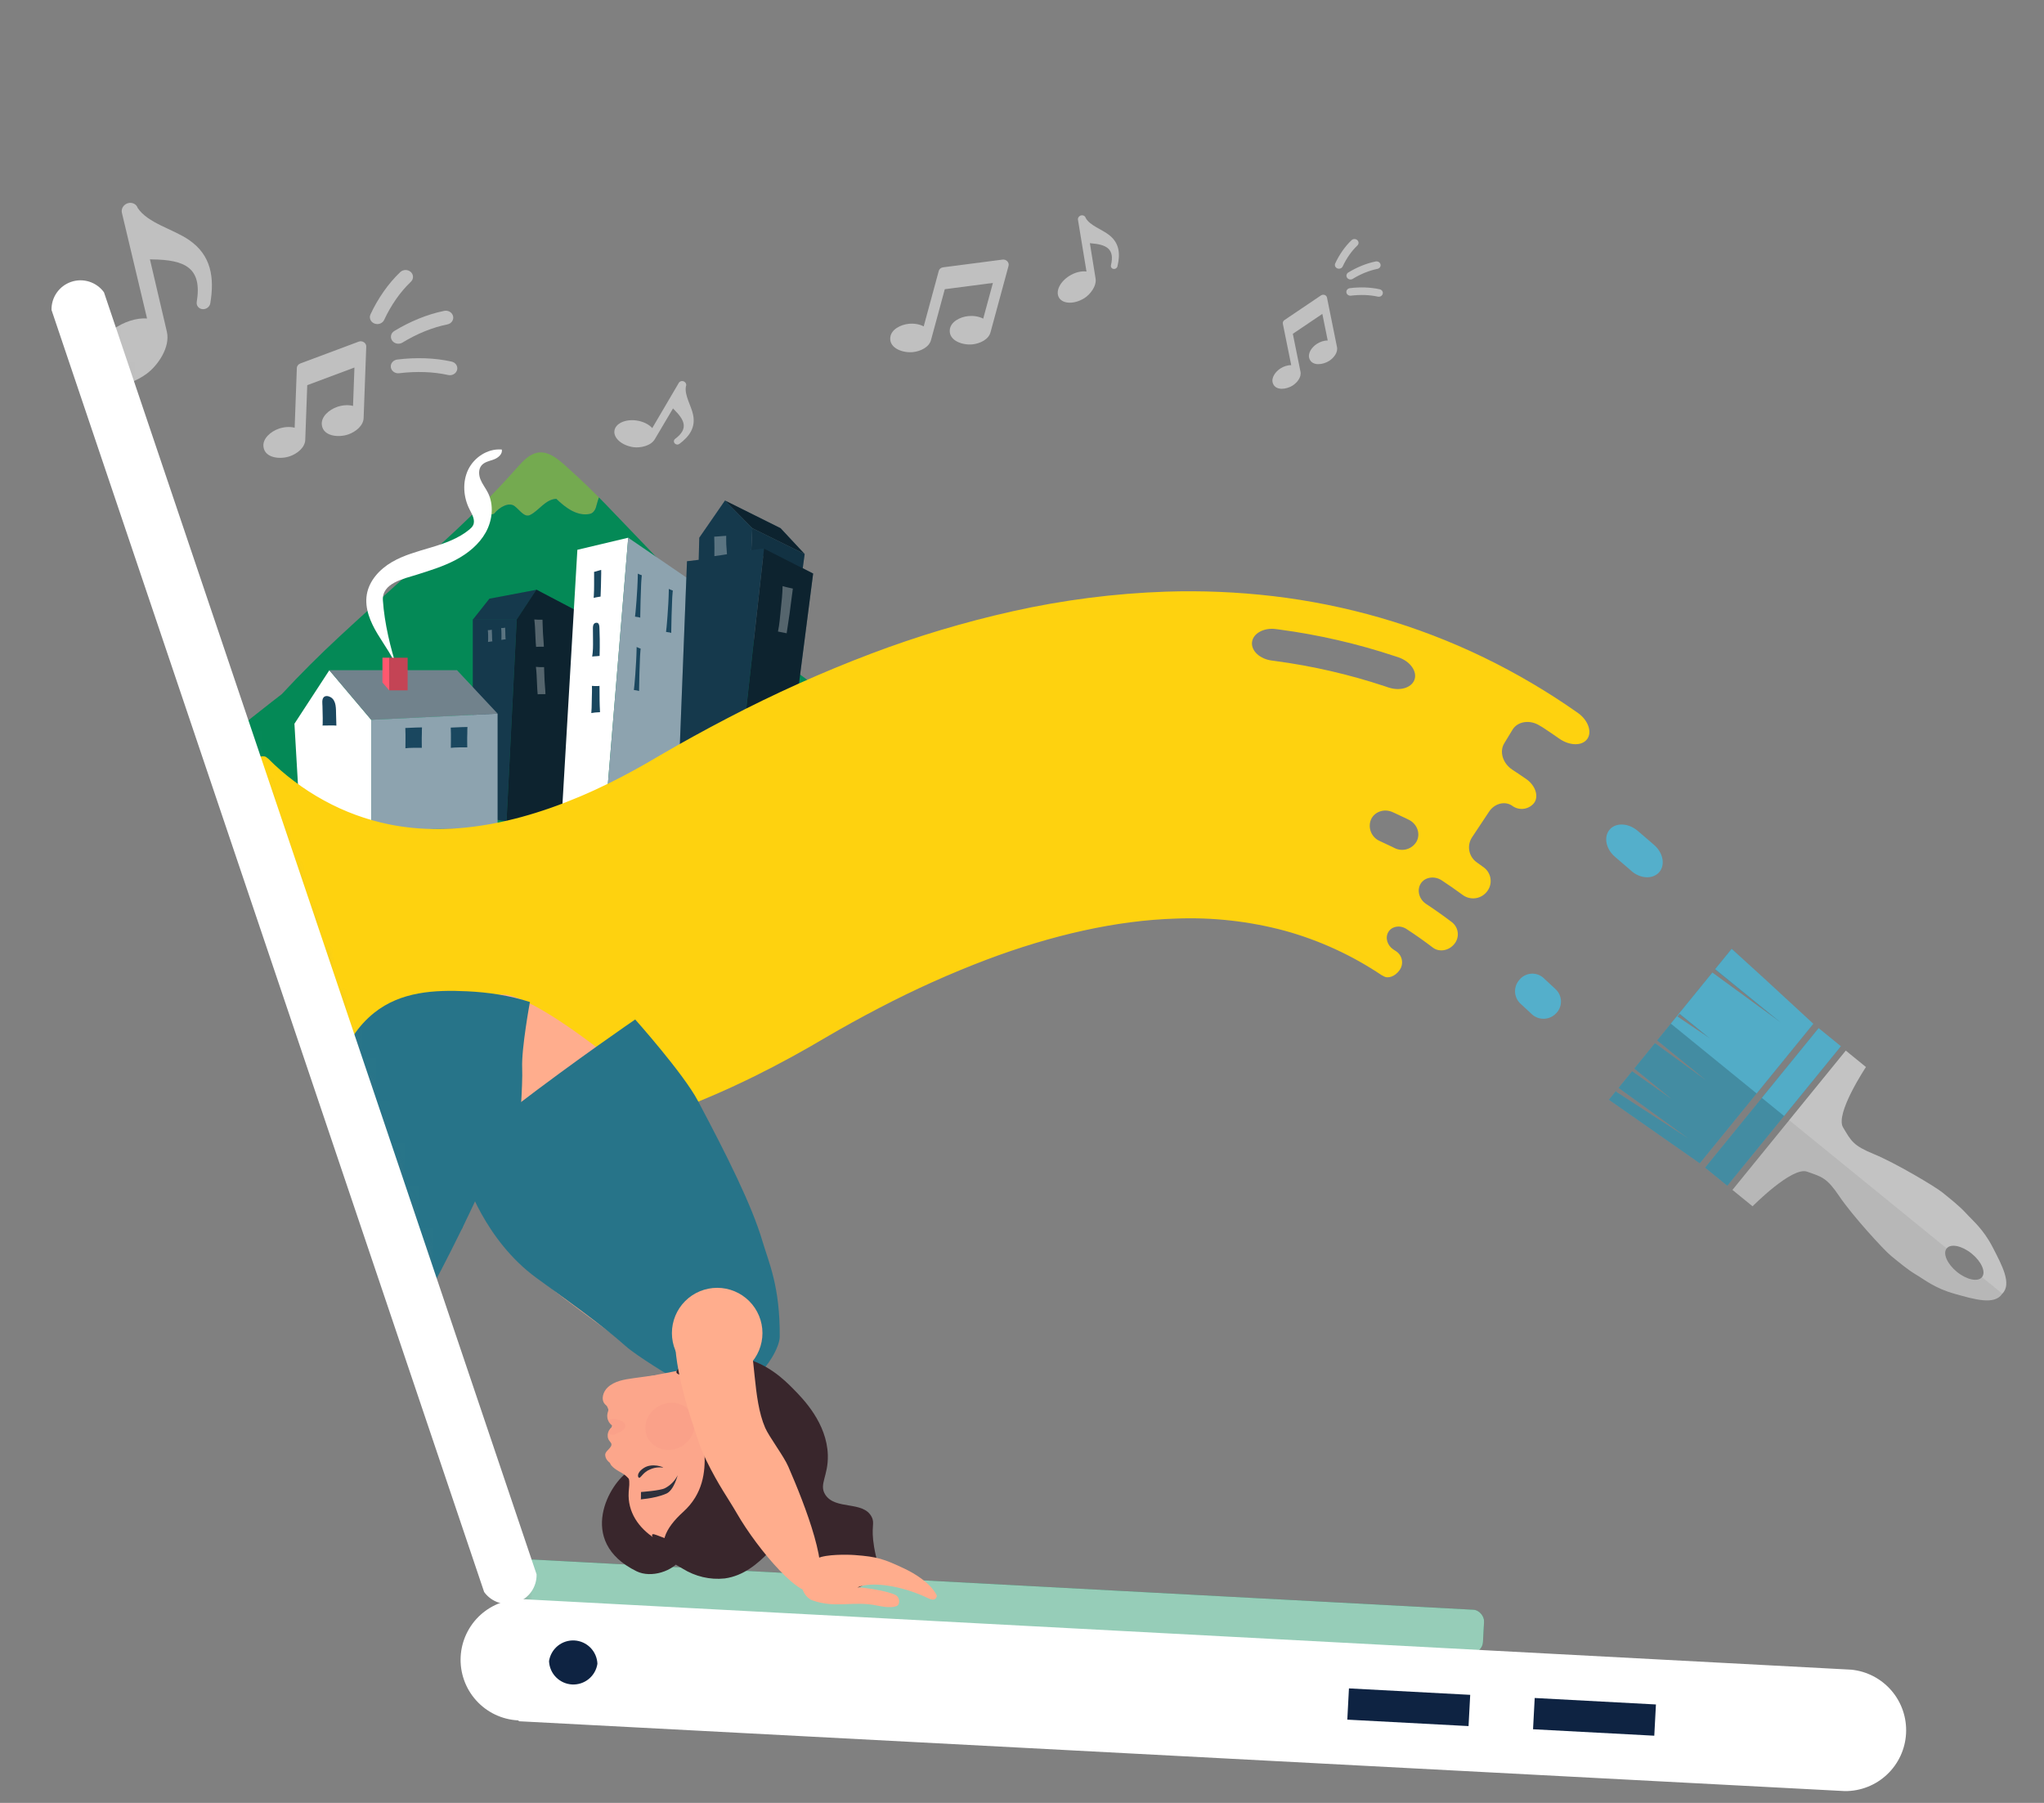 <svg width="144" height="127" viewBox="0 0 144 127" fill="none" xmlns="http://www.w3.org/2000/svg">
<rect x="0" y="0" width="144" height="127" fill="#808080" stroke="none"/>
<mask id="mask0_3724_34548" style="mask-type:alpha" maskUnits="userSpaceOnUse" x="0" y="0" width="144" height="121">
<path d="M0.328 4.027L143.284 0.852L142.172 120.567L36.317 113.982L37.049 110.948L0.328 4.027Z" fill="#C4C4C4"/>
</mask>
<g mask="url(#mask0_3724_34548)">
<path d="M34.59 36.193C34.642 36.272 34.748 36.22 34.826 36.167C35.168 35.746 35.852 35.324 36.273 35.667C36.615 35.93 36.957 36.483 37.351 36.272C37.982 35.957 38.429 35.166 39.192 35.14C39.824 35.746 40.665 36.404 41.586 36.194C41.849 36.115 41.98 35.825 42.033 35.562C42.079 35.384 42.134 35.21 42.195 35.04C41.581 34.421 40.955 33.817 40.311 33.24C39.576 32.582 38.669 31.584 37.664 31.942C37.226 32.097 36.871 32.45 36.547 32.812C36.189 33.21 35.833 33.608 35.471 33.998C35.108 34.387 34.736 34.778 34.362 35.16C34.364 35.531 34.319 35.906 34.59 36.193Z" fill="#74AA50"/>
<path d="M67.101 54.401C63.543 52.453 60.085 50.286 56.772 47.816C55.956 47.208 55.126 46.623 54.311 46.011C53.496 45.398 52.728 44.702 51.911 44.099C50.286 42.901 48.647 41.719 47.199 40.235C45.681 38.678 44.187 37.089 42.673 35.526C42.514 35.363 42.355 35.201 42.195 35.04C42.134 35.209 42.079 35.383 42.033 35.561C41.98 35.825 41.849 36.114 41.586 36.193C40.665 36.404 39.824 35.745 39.192 35.139C38.43 35.166 37.983 35.956 37.351 36.272C36.957 36.482 36.615 35.929 36.273 35.666C35.852 35.324 35.168 35.745 34.826 36.167C34.748 36.219 34.642 36.272 34.59 36.193C34.319 35.905 34.364 35.531 34.36 35.16C33.999 35.528 33.636 35.892 33.268 36.251C31.756 37.733 30.184 39.125 28.629 40.544C27.058 41.977 25.473 43.391 23.913 44.84C22.516 46.136 21.16 47.483 19.851 48.897L19.161 49.431C18.367 50.044 17.513 50.737 16.624 51.432C15.885 52.008 15.147 52.596 14.454 53.243C13.621 54.021 12.846 54.906 12.204 55.901C11.909 56.362 11.684 56.889 11.633 57.468C11.608 57.748 11.6 58.433 11.94 58.526C15.352 59.461 18.921 59.31 22.395 59.038C25.937 58.76 29.479 58.511 33.02 58.234C36.561 57.957 40.106 57.661 43.648 57.363C47.183 57.067 50.71 56.94 54.254 57.085C58.203 57.247 62.151 57.537 66.098 57.775C66.35 57.79 66.682 57.418 66.815 57.224C67.025 56.91 67.185 56.566 67.29 56.203C67.437 55.714 67.636 54.694 67.101 54.401Z" fill="#048956"/>
<path d="M33.31 43.64V57.495L35.686 57.85L36.402 43.64H33.31Z" fill="#1A475F"/>
<path d="M33.31 43.64V57.495L35.686 57.85L36.402 43.64H33.31Z" fill="black" fill-opacity="0.2"/>
<path d="M34.479 42.174L33.31 43.652H36.402L37.789 41.547L34.479 42.174Z" fill="#1A475F"/>
<path d="M34.479 42.174L33.31 43.652H36.402L37.789 41.547L34.479 42.174Z" fill="black" fill-opacity="0.2"/>
<path d="M42.819 44.178L37.787 41.535L36.401 43.64L35.685 57.85L39.979 57.495L42.819 44.178Z" fill="#1A475F"/>
<path d="M42.819 44.178L37.787 41.535L36.401 43.64L35.685 57.85L39.979 57.495L42.819 44.178Z" fill="black" fill-opacity="0.5"/>
<path d="M38.315 45.556L38.198 45.559C38.059 45.559 37.917 45.553 37.778 45.567H37.766C37.758 45.46 37.746 45.354 37.741 45.252C37.729 45.024 37.718 44.797 37.708 44.569C37.697 44.343 37.694 44.116 37.669 43.891C37.66 43.806 37.651 43.721 37.642 43.637C37.728 43.645 37.816 43.651 37.902 43.653C38.006 43.655 38.113 43.656 38.219 43.653C38.219 43.736 38.223 43.818 38.225 43.894C38.233 44.134 38.238 44.373 38.253 44.612C38.267 44.852 38.286 45.08 38.303 45.314C38.307 45.394 38.311 45.475 38.315 45.556Z" fill="white" fill-opacity="0.3"/>
<path d="M38.428 48.896C38.389 48.896 38.35 48.898 38.311 48.898C38.172 48.898 38.03 48.893 37.891 48.907H37.879C37.871 48.8 37.859 48.693 37.853 48.591C37.842 48.364 37.831 48.136 37.821 47.909C37.809 47.683 37.806 47.456 37.782 47.231L37.754 46.976C37.841 46.984 37.928 46.991 38.015 46.993C38.118 46.995 38.226 46.996 38.331 46.993C38.331 47.075 38.335 47.157 38.338 47.234C38.346 47.473 38.351 47.713 38.365 47.952C38.379 48.186 38.398 48.42 38.416 48.654C38.42 48.733 38.423 48.815 38.428 48.896Z" fill="white" fill-opacity="0.3"/>
<path d="M34.687 45.181C34.665 45.181 34.643 45.182 34.621 45.185C34.541 45.193 34.462 45.208 34.383 45.222C34.391 45.075 34.391 44.926 34.389 44.777C34.389 44.645 34.382 44.519 34.368 44.39C34.416 44.39 34.466 44.386 34.513 44.382C34.559 44.377 34.604 44.37 34.649 44.36C34.647 44.485 34.66 44.613 34.663 44.725C34.667 44.845 34.663 44.968 34.675 45.088C34.677 45.118 34.681 45.15 34.687 45.181Z" fill="white" fill-opacity="0.3"/>
<path d="M35.625 45.035C35.603 45.035 35.581 45.035 35.559 45.038C35.479 45.047 35.4 45.061 35.321 45.076C35.329 44.929 35.329 44.78 35.327 44.631C35.327 44.499 35.319 44.373 35.306 44.244C35.354 44.244 35.404 44.24 35.451 44.236C35.497 44.231 35.542 44.224 35.587 44.214C35.587 44.339 35.598 44.467 35.601 44.579C35.605 44.699 35.601 44.822 35.613 44.941C35.615 44.972 35.62 45.004 35.625 45.035Z" fill="white" fill-opacity="0.3"/>
<path d="M40.676 38.729L39.597 57.119L42.644 57.414L44.258 37.878L40.676 38.729Z" fill="white"/>
<path d="M50.874 42.402L44.257 37.878L42.644 57.414L49.084 57.05L50.874 42.402Z" fill="#8DA3AF"/>
<path d="M42.355 40.383C42.352 40.703 42.345 41.023 42.335 41.343C42.327 41.569 42.319 41.797 42.311 42.024C42.213 42.037 42.111 42.053 42.013 42.074C41.987 42.08 41.913 42.094 41.824 42.117C41.828 42.062 41.832 42.006 41.835 41.95C41.853 41.692 41.853 41.432 41.855 41.173C41.857 40.914 41.857 40.656 41.855 40.397C41.855 40.36 41.855 40.324 41.851 40.288C41.965 40.257 42.077 40.222 42.185 40.192C42.242 40.177 42.297 40.161 42.353 40.146C42.354 40.227 42.356 40.307 42.355 40.383Z" fill="#1A475F"/>
<path d="M42.242 46.205C42.169 46.212 42.096 46.219 42.023 46.224C41.925 46.231 41.821 46.233 41.72 46.249C41.783 45.873 41.782 45.492 41.778 45.108C41.776 44.868 41.771 44.629 41.772 44.389C41.772 44.207 41.743 43.919 41.976 43.872C42.228 43.821 42.227 44.12 42.233 44.289C42.242 44.534 42.249 44.779 42.252 45.024C42.257 45.417 42.254 45.811 42.242 46.205Z" fill="#1A475F"/>
<path d="M42.27 50.169C42.243 50.171 42.217 50.173 42.191 50.174C42.012 50.178 41.834 50.196 41.658 50.23C41.67 50.107 41.678 49.984 41.68 49.857C41.684 49.633 41.689 49.408 41.694 49.183C41.699 48.9 41.715 48.604 41.7 48.315C41.759 48.321 41.819 48.325 41.88 48.325C41.964 48.325 42.049 48.332 42.132 48.328C42.167 48.327 42.201 48.322 42.235 48.313C42.235 48.399 42.235 48.485 42.237 48.567C42.239 48.824 42.24 49.08 42.242 49.337C42.244 49.579 42.255 49.821 42.267 50.063C42.268 50.098 42.269 50.134 42.27 50.169Z" fill="#1A475F"/>
<path d="M45.214 40.523L45.213 40.539C45.205 40.607 45.202 40.677 45.195 40.744C45.177 40.919 45.171 41.095 45.164 41.271C45.15 41.62 45.138 41.97 45.128 42.319C45.118 42.651 45.112 42.982 45.107 43.315L45.105 43.51C45.008 43.473 44.905 43.464 44.803 43.449C44.78 43.445 44.758 43.441 44.737 43.437C44.77 43.221 44.781 43.001 44.803 42.784C44.833 42.478 44.852 42.173 44.871 41.866C44.889 41.577 44.911 41.289 44.918 40.999C44.923 40.804 44.936 40.606 44.935 40.409C45.025 40.455 45.118 40.493 45.214 40.523Z" fill="#1A475F"/>
<path d="M47.399 41.599L47.397 41.614C47.39 41.683 47.386 41.752 47.379 41.819C47.361 41.995 47.356 42.17 47.349 42.346C47.334 42.695 47.322 43.044 47.312 43.394C47.303 43.726 47.296 44.058 47.291 44.39C47.291 44.456 47.291 44.521 47.289 44.585C47.193 44.548 47.089 44.539 46.988 44.524C46.964 44.52 46.942 44.516 46.922 44.512C46.955 44.296 46.966 44.076 46.988 43.859C47.017 43.553 47.036 43.248 47.055 42.941C47.073 42.652 47.096 42.364 47.103 42.074C47.107 41.879 47.12 41.679 47.119 41.485C47.209 41.53 47.303 41.568 47.399 41.599V41.599Z" fill="#1A475F"/>
<path d="M49.583 42.674C49.583 42.679 49.583 42.684 49.583 42.689C49.575 42.758 49.572 42.827 49.565 42.894C49.547 43.07 49.541 43.245 49.534 43.421C49.52 43.77 49.508 44.12 49.498 44.469C49.488 44.801 49.482 45.133 49.477 45.465L49.475 45.66C49.378 45.623 49.275 45.615 49.173 45.599C49.15 45.595 49.128 45.591 49.107 45.587C49.14 45.371 49.151 45.151 49.173 44.934C49.203 44.628 49.221 44.323 49.239 44.016C49.257 43.727 49.28 43.438 49.287 43.149C49.291 42.954 49.304 42.756 49.303 42.559C49.393 42.605 49.487 42.643 49.583 42.674V42.674Z" fill="#1A475F"/>
<path d="M45.131 45.69C45.131 45.695 45.131 45.7 45.131 45.705C45.124 45.774 45.12 45.843 45.113 45.91C45.096 46.086 45.09 46.261 45.083 46.437C45.069 46.786 45.057 47.136 45.046 47.485C45.037 47.817 45.03 48.149 45.026 48.481C45.026 48.547 45.025 48.612 45.023 48.676C44.927 48.64 44.823 48.631 44.721 48.615C44.699 48.611 44.676 48.607 44.656 48.603C44.689 48.387 44.7 48.167 44.721 47.95C44.751 47.645 44.77 47.339 44.787 47.032C44.805 46.743 44.828 46.455 44.835 46.165C44.839 45.97 44.852 45.772 44.851 45.576C44.941 45.621 45.035 45.659 45.131 45.69V45.69Z" fill="#1A475F"/>
<path d="M52.999 37.206L56.689 39.028L56.481 40.551L52.929 38.762L52.999 37.206Z" fill="#1A475F"/>
<path d="M52.999 37.206L56.689 39.028L56.481 40.551L52.929 38.762L52.999 37.206Z" fill="black" fill-opacity="0.3"/>
<path d="M48.399 39.535L47.743 56.378L51.798 56.915L53.826 38.64L52.928 38.762L52.999 37.206L51.075 35.258L49.264 37.878L49.224 39.436L48.399 39.535Z" fill="#1A475F"/>
<path d="M48.399 39.535L47.743 56.378L51.798 56.915L53.826 38.64L52.928 38.762L52.999 37.206L51.075 35.258L49.264 37.878L49.224 39.436L48.399 39.535Z" fill="black" fill-opacity="0.2"/>
<path d="M53.827 38.639L57.286 40.401L55.108 57.308L51.799 56.915L53.827 38.639Z" fill="#1A475F"/>
<path d="M53.827 38.639L57.286 40.401L55.108 57.308L51.799 56.915L53.827 38.639Z" fill="black" fill-opacity="0.5"/>
<path d="M51.076 35.258L54.989 37.206L56.689 39.028L52.999 37.206L51.076 35.258Z" fill="#1A475F"/>
<path d="M51.076 35.258L54.989 37.206L56.689 39.028L52.999 37.206L51.076 35.258Z" fill="black" fill-opacity="0.5"/>
<path d="M51.216 39.042C51.084 39.062 50.956 39.088 50.838 39.103C50.669 39.126 50.499 39.148 50.329 39.175C50.333 39.074 50.327 38.972 50.329 38.875C50.333 38.69 50.335 38.506 50.329 38.321C50.325 38.149 50.323 37.976 50.318 37.803C50.498 37.8 50.679 37.777 50.855 37.765L51.161 37.744C51.161 37.947 51.157 38.151 51.166 38.353C51.177 38.581 51.196 38.809 51.215 39.036C51.215 39.038 51.215 39.04 51.216 39.042Z" fill="white" fill-opacity="0.3"/>
<path d="M55.858 41.461C55.77 42.058 55.706 42.659 55.623 43.254C55.559 43.706 55.486 44.157 55.42 44.609C55.331 44.589 55.241 44.57 55.151 44.554C55.037 44.533 54.923 44.511 54.809 44.488C54.919 43.967 54.954 43.423 55.01 42.897C55.066 42.372 55.126 41.823 55.134 41.284C55.258 41.322 55.381 41.358 55.509 41.385C55.628 41.413 55.742 41.441 55.858 41.461Z" fill="white" fill-opacity="0.3"/>
<path d="M35.294 31.663C34.346 31.603 33.414 32.211 32.992 33.066C32.565 33.94 32.638 35.015 33.08 35.883C33.26 36.238 33.504 36.646 33.329 37.002C33.268 37.125 33.164 37.221 33.059 37.308C32.294 37.939 31.333 38.274 30.383 38.559C29.434 38.844 28.46 39.096 27.604 39.597C26.748 40.098 26.008 40.898 25.842 41.877C25.677 42.856 26.098 43.824 26.59 44.643C27.092 45.48 27.704 46.268 28.014 47.194C27.511 45.694 27.081 43.875 26.975 42.295C26.893 41.069 28.439 40.775 29.367 40.481C30.295 40.188 31.233 39.901 32.094 39.447C32.955 38.994 33.747 38.355 34.221 37.505C34.694 36.654 34.81 35.569 34.37 34.7C34.211 34.387 33.987 34.107 33.854 33.784C33.721 33.461 33.697 33.055 33.923 32.786C34.132 32.536 34.484 32.478 34.79 32.365C35.096 32.252 35.415 31.987 35.353 31.666C35.334 31.666 35.314 31.664 35.294 31.663Z" fill="white"/>
<path d="M20.743 50.981L23.203 47.212L26.154 50.706V58.474C26.154 58.474 21.145 57.936 21.145 57.904C21.145 57.873 20.743 50.981 20.743 50.981Z" fill="white"/>
<path d="M32.193 47.212L35.055 50.271L26.154 50.706L23.202 47.212H32.193Z" fill="#8DA3AF"/>
<path d="M32.193 47.212L35.055 50.271L26.154 50.706L23.202 47.212H32.193Z" fill="black" fill-opacity="0.2"/>
<path d="M26.154 58.474L35.055 58.321V50.272L26.154 50.706V58.474Z" fill="#8DA3AF"/>
<path d="M26.944 48.078V46.331H27.421V48.63L26.944 48.078Z" fill="#FF586F"/>
<path d="M28.719 46.331H27.422V48.63H28.719V46.331Z" fill="#C44455"/>
<path d="M23.698 51.115C23.487 51.094 23.266 51.106 23.068 51.105C22.952 51.105 22.838 51.105 22.723 51.109C22.728 51.072 22.731 51.036 22.733 50.998C22.739 50.858 22.739 50.72 22.736 50.579C22.729 50.3 22.723 50.02 22.718 49.741C22.714 49.566 22.67 49.295 22.784 49.142C22.904 48.977 23.142 49.025 23.293 49.112C23.707 49.353 23.664 49.931 23.677 50.344L23.698 51.115Z" fill="#1A475F"/>
<path d="M29.721 51.636C29.714 51.862 29.709 52.086 29.713 52.312C29.714 52.434 29.716 52.555 29.718 52.677H29.592C29.333 52.677 29.069 52.669 28.809 52.687C28.727 52.693 28.645 52.701 28.562 52.71C28.567 52.512 28.564 52.311 28.567 52.113C28.57 51.859 28.567 51.606 28.557 51.352L28.555 51.281H28.572C28.833 51.268 29.093 51.257 29.353 51.248C29.479 51.244 29.605 51.242 29.73 51.24C29.718 51.371 29.724 51.508 29.721 51.636Z" fill="#1A475F"/>
<path d="M32.922 51.608C32.915 51.834 32.91 52.059 32.914 52.284C32.914 52.405 32.917 52.527 32.919 52.648H32.794C32.534 52.648 32.27 52.64 32.01 52.659C31.928 52.664 31.846 52.673 31.762 52.681C31.768 52.484 31.765 52.283 31.768 52.084C31.771 51.83 31.768 51.578 31.758 51.324L31.756 51.253H31.773C32.033 51.241 32.294 51.23 32.554 51.22C32.68 51.216 32.805 51.214 32.931 51.211C32.919 51.343 32.925 51.48 32.922 51.608Z" fill="#1A475F"/>
<g clip-path="url(#clip0_3724_34548)">
<path d="M108.726 68.876C108.607 68.772 108.469 68.693 108.319 68.644C108.168 68.595 108.01 68.577 107.852 68.59C107.695 68.604 107.542 68.649 107.402 68.723C107.263 68.797 107.14 68.899 107.041 69.022C106.834 69.253 106.725 69.555 106.735 69.864C106.746 70.174 106.876 70.468 107.098 70.684L107.225 70.8C107.421 70.978 107.617 71.157 107.81 71.341L107.935 71.46C108.169 71.667 108.474 71.776 108.786 71.764C109.098 71.753 109.393 71.622 109.611 71.398C109.725 71.288 109.816 71.156 109.877 71.01C109.939 70.865 109.971 70.708 109.971 70.549C109.971 70.391 109.939 70.234 109.877 70.089C109.816 69.943 109.725 69.811 109.611 69.701L109.479 69.575C109.273 69.38 109.065 69.189 108.855 68.998L108.726 68.876Z" fill="#54AFCB"/>
<path d="M113.794 60.371L113.961 60.517C114.23 60.74 114.498 60.969 114.764 61.204L114.931 61.353C115.543 61.893 116.404 61.953 116.865 61.468C117.326 60.983 117.2 60.104 116.545 59.532L116.364 59.374C116.086 59.132 115.806 58.891 115.526 58.654L115.342 58.5C114.672 57.946 113.775 57.946 113.368 58.476C112.961 59.007 113.165 59.849 113.794 60.371Z" fill="#54AFCB"/>
<path d="M128.109 72.44L120.124 82.251L121.689 83.525L129.675 73.715L128.109 72.44Z" fill="#54AFCB"/>
<path d="M128.109 72.44L120.124 82.251L121.689 83.525L129.675 73.715L128.109 72.44Z" fill="black" fill-opacity="0.2"/>
<path d="M120.819 68.287L125.417 72.029L120.624 68.527L116.745 73.292L120.218 76.12L116.593 73.479L115.132 75.274L117.772 77.422L114.981 75.459L114.025 76.634L118.946 80.198L113.842 76.893L113.892 76.797L113.346 77.468L119.749 81.945L127.734 72.135L121.996 66.842L120.819 68.287ZM120.443 73.165L118.162 71.621L118.315 71.433L120.443 73.165Z" fill="#54AFCB"/>
<path d="M120.819 68.287L125.417 72.029L120.624 68.527L116.745 73.292L120.218 76.12L116.593 73.479L115.132 75.274L117.772 77.422L114.981 75.459L114.025 76.634L118.946 80.198L113.842 76.893L113.892 76.797L113.346 77.468L119.749 81.945L127.734 72.135L121.996 66.842L120.819 68.287ZM120.443 73.165L118.162 71.621L118.315 71.433L120.443 73.165Z" fill="black" fill-opacity="0.2"/>
<path d="M131.455 75.164L130.036 74.009L122.051 83.82L123.469 84.974C123.469 84.974 126.247 82.163 127.303 82.533C128.359 82.903 128.695 82.954 129.593 84.285C130.49 85.616 132.701 88.039 133.223 88.464C133.745 88.889 134.403 89.447 134.99 89.791C135.577 90.136 136.302 90.748 137.717 91.143C139.131 91.537 140.51 91.948 141.053 91.144C141.055 91.139 141.059 91.134 141.064 91.131C141.74 90.436 141.059 89.169 140.385 87.864C139.712 86.56 138.965 85.974 138.508 85.469C138.052 84.964 137.372 84.432 136.85 84.008C136.328 83.583 133.507 81.909 132.022 81.301C130.536 80.693 130.418 80.374 129.841 79.415C129.264 78.456 131.455 75.164 131.455 75.164ZM139.633 89.965C139.344 90.32 138.553 90.154 137.865 89.594C137.178 89.035 136.855 88.293 137.144 87.939C137.432 87.584 138.224 87.75 138.911 88.309C139.599 88.869 139.922 89.61 139.633 89.965Z" fill="#B7B7B7"/>
<path opacity="0.17" d="M131.455 75.164L130.036 74.009L126.049 78.908L137.144 87.939C137.433 87.584 138.224 87.75 138.911 88.309C139.599 88.869 139.922 89.61 139.633 89.965L141.065 91.131C141.742 90.436 141.06 89.169 140.387 87.864C139.713 86.56 138.966 85.974 138.51 85.469C138.054 84.964 137.373 84.432 136.852 84.008C136.33 83.583 133.509 81.909 132.023 81.301C130.538 80.693 130.42 80.374 129.843 79.415C129.266 78.456 131.455 75.164 131.455 75.164Z" fill="white"/>
<path opacity="0.9" d="M128.124 72.424L124.124 77.339L125.689 78.613L129.69 73.698L128.124 72.424Z" fill="#54AFCB"/>
<path opacity="0.9" d="M124.316 68.951L121.997 66.841L120.834 68.269L125.432 72.012L120.639 68.509L117.71 72.107L123.754 77.026L127.749 72.117L124.316 68.951ZM120.458 73.147L118.176 71.603L118.33 71.415L120.458 73.147Z" fill="#54AFCB"/>
<path d="M10.912 58.183C11.159 57.995 11.458 57.888 11.768 57.875C11.907 57.871 12.046 57.898 12.173 57.954C12.301 58.009 12.415 58.091 12.508 58.195C12.776 58.502 13.062 58.802 13.36 59.099C13.453 59.199 13.565 59.279 13.69 59.335C13.815 59.391 13.95 59.42 14.087 59.422C14.224 59.424 14.36 59.398 14.486 59.346C14.613 59.294 14.727 59.217 14.823 59.119C14.997 58.919 15.088 58.661 15.079 58.396C15.069 58.132 14.96 57.881 14.772 57.694L14.681 57.601C14.59 57.507 14.521 57.393 14.482 57.269C14.441 57.144 14.431 57.011 14.45 56.882C14.495 56.599 14.64 56.342 14.86 56.158C15.322 55.753 15.938 55.696 16.277 56.035L16.467 56.224C16.547 56.306 16.644 56.371 16.751 56.415C16.857 56.459 16.972 56.48 17.087 56.478C17.203 56.476 17.316 56.451 17.422 56.404C17.527 56.357 17.621 56.288 17.699 56.204C17.847 56.038 17.926 55.822 17.921 55.601C17.917 55.379 17.829 55.167 17.674 55.007L17.52 54.854C17.447 54.777 17.393 54.683 17.364 54.581C17.335 54.478 17.332 54.37 17.356 54.266C17.41 54.026 17.542 53.81 17.731 53.651C18.135 53.298 18.6 53.162 18.802 53.371C18.827 53.396 18.855 53.416 18.887 53.431C19.462 54.013 20.08 54.55 20.735 55.038C21.401 55.539 22.102 55.991 22.834 56.39C24.261 57.174 25.799 57.739 27.395 58.067C29.661 58.529 32.112 58.513 34.746 58.013C37.38 57.514 40.159 56.528 42.957 55.147C43.53 54.863 44.103 54.565 44.677 54.251C44.964 54.097 45.25 53.933 45.537 53.77L46.51 53.202C48.06 52.298 49.642 51.427 51.255 50.588C54.535 48.873 57.914 47.355 61.376 46.043C64.622 44.813 67.951 43.817 71.34 43.06C74.889 42.265 78.504 41.802 82.14 41.677C84.66 41.595 87.183 41.701 89.688 41.993C92.251 42.295 94.785 42.806 97.264 43.522C99.76 44.245 102.19 45.177 104.529 46.309C106.839 47.43 109.054 48.736 111.153 50.213C111.899 50.736 112.182 51.585 111.809 52.072C111.436 52.56 110.577 52.533 109.864 52.041C109.471 51.766 109.075 51.496 108.671 51.231C108.611 51.202 108.553 51.168 108.497 51.131C107.795 50.67 106.912 50.808 106.555 51.405L105.971 52.367C105.613 52.964 105.883 53.787 106.55 54.223C106.878 54.438 107.203 54.655 107.524 54.878C108.183 55.34 108.422 56.108 108.072 56.57C107.889 56.794 107.627 56.938 107.34 56.974C107.053 57.009 106.763 56.932 106.532 56.759C106.023 56.404 105.285 56.597 104.903 57.178L103.706 58.981C103.524 59.256 103.454 59.59 103.511 59.915C103.568 60.24 103.748 60.531 104.014 60.727C104.19 60.85 104.364 60.979 104.538 61.105C104.667 61.201 104.775 61.322 104.855 61.46C104.936 61.599 104.988 61.752 105.008 61.911C105.029 62.07 105.016 62.231 104.973 62.385C104.929 62.539 104.855 62.683 104.754 62.808C104.561 63.055 104.281 63.221 103.971 63.269C103.661 63.318 103.343 63.246 103.084 63.069C102.588 62.702 102.081 62.351 101.567 62.013C101.052 61.674 100.367 61.784 100.085 62.252C99.803 62.721 99.98 63.353 100.47 63.675C101.092 64.085 101.703 64.517 102.301 64.972C102.414 65.063 102.507 65.175 102.576 65.301C102.644 65.428 102.686 65.567 102.7 65.711C102.713 65.854 102.698 65.999 102.654 66.136C102.611 66.273 102.54 66.401 102.446 66.51C102.055 66.984 101.382 67.085 100.943 66.75C100.339 66.289 99.723 65.854 99.094 65.446C98.632 65.139 98.05 65.249 97.809 65.652C97.569 66.055 97.731 66.599 98.161 66.882L98.378 67.025C98.481 67.097 98.568 67.189 98.635 67.295C98.701 67.402 98.746 67.52 98.765 67.644C98.785 67.768 98.779 67.894 98.749 68.016C98.719 68.138 98.664 68.252 98.589 68.352C98.281 68.786 97.769 68.967 97.461 68.755C97.424 68.731 97.385 68.712 97.343 68.698C95.255 67.296 92.954 66.239 90.529 65.568C88.028 64.896 85.44 64.606 82.852 64.707C78.624 64.833 74.071 65.881 69.505 67.602C66.908 68.588 64.373 69.729 61.912 71.018C60.652 71.673 59.398 72.366 58.15 73.096L57.026 73.751C56.61 73.988 56.19 74.223 55.767 74.455C54.92 74.919 54.057 75.368 53.178 75.802C50.989 76.887 48.737 77.838 46.433 78.651C44.022 79.501 41.551 80.169 39.039 80.65C36.412 81.152 33.744 81.416 31.069 81.439C28.3 81.46 25.536 81.196 22.821 80.651C18.93 79.867 15.181 78.499 11.7 76.595C9.978 75.652 8.327 74.586 6.76 73.403C5.178 72.212 3.688 70.902 2.304 69.487C1.594 68.763 1.396 67.765 1.862 67.364C2.094 67.162 2.445 67.139 2.815 67.245C3.231 67.377 3.607 67.612 3.907 67.928L4.2 68.223C4.255 68.269 4.309 68.315 4.354 68.368C4.999 69.006 5.922 69.066 6.386 68.547L7.142 67.714C7.604 67.194 7.478 66.319 6.883 65.728C6.591 65.437 6.301 65.14 6.015 64.831C5.428 64.202 5.318 63.313 5.77 62.949C5.886 62.86 6.02 62.796 6.163 62.763C6.306 62.73 6.455 62.729 6.598 62.758C6.909 62.811 7.192 62.968 7.401 63.203C7.845 63.689 8.62 63.664 9.111 63.167L10.652 61.647C10.884 61.417 11.022 61.108 11.036 60.781C11.05 60.454 10.94 60.134 10.729 59.885L10.675 59.823C10.571 59.707 10.494 59.57 10.45 59.421C10.405 59.273 10.394 59.116 10.417 58.962C10.475 58.648 10.652 58.368 10.912 58.183V58.183ZM96.573 57.761C96.468 58.042 96.475 58.353 96.593 58.629C96.711 58.905 96.93 59.125 97.206 59.245L97.36 59.317C97.604 59.43 97.849 59.545 98.093 59.662L98.247 59.739C98.516 59.875 98.826 59.903 99.115 59.817C99.403 59.731 99.648 59.538 99.798 59.277C100.092 58.739 99.847 58.032 99.237 57.74L99.07 57.657C98.809 57.531 98.547 57.408 98.284 57.288L98.113 57.211C97.504 56.929 96.802 57.191 96.574 57.761H96.573ZM88.203 45.25C88.149 45.865 88.775 46.423 89.59 46.529L89.817 46.56C92.459 46.91 95.061 47.51 97.589 48.351L97.809 48.425C98.6 48.693 99.419 48.471 99.643 47.898C99.866 47.324 99.371 46.595 98.532 46.309L98.298 46.231C95.637 45.345 92.897 44.714 90.116 44.344L89.874 44.312C89.013 44.2 88.259 44.639 88.205 45.25H88.203Z" fill="#FED20F"/>
</g>
<rect x="36.76" y="109.816" width="67.931" height="3.039" rx="0.796" transform="rotate(3.055 36.76 109.816)" fill="#048956"/>
<rect x="36.76" y="109.816" width="67.931" height="3.039" rx="0.796" transform="rotate(3.055 36.76 109.816)" fill="white" fill-opacity="0.58"/>
<path d="M55.531 99.202C55.213 98.47 54.185 97.117 53.906 96.478C53 94.392 53.282 91.23 52.572 89.489C51.352 86.5 48.598 87.518 47.903 88.54C47.208 89.562 47.572 92.562 48.852 96.356C49.166 97.287 49.261 97.73 49.763 98.784C50.64 100.572 51.263 101.383 51.932 102.541C53.372 105.036 56.577 108.828 57.466 107.91C58.61 106.734 56.713 101.921 55.531 99.202Z" fill="#ECB28E"/>
<path d="M51.314 85.031C52.237 86.988 52.964 89.031 53.483 91.132C53.98 93.135 54.178 95.585 52.621 96.94C51.581 97.845 50.024 97.941 48.707 97.536C47.39 97.131 46.254 96.295 45.146 95.475L40.921 92.345C39.319 91.159 37.698 89.956 36.451 88.404C35.203 86.853 34.336 84.891 34.503 82.905C34.643 81.242 34.691 78.858 34.961 77.211C35.208 75.697 33.32 70.941 34.981 70.138C36.396 69.451 41.326 73.23 42.394 74.05C46.191 76.957 49.247 80.719 51.314 85.031V85.031Z" fill="#FFAD8D"/>
<path d="M26.256 74.569C24.272 77.494 23.857 84.551 22.929 87.198C22.236 89.178 20.55 93.101 19.074 96.956C17.479 101.124 19.242 106.623 18.91 109.836C18.664 112.214 17.451 113.109 18.5 114.428C20.28 116.668 23.008 115.098 26.291 116.314C28.505 117.134 29.149 116.506 30.449 115.806C31.227 115.388 29.259 114.167 28.998 114.1C26.998 113.58 25.308 112.168 24.897 111.804C24.045 111.053 23.339 109.642 23.585 108.524C24.258 105.465 25.078 102.43 25.253 98.328C25.307 97.04 26.433 96.389 27.658 95.108C29.712 92.952 35.635 80.412 35.811 78.976C36.717 71.603 30.311 68.603 26.256 74.569Z" fill="#277489"/>
<path d="M37.333 70.585C37.333 70.585 36.727 73.866 36.787 75.231C36.841 76.441 36.572 79.769 36.572 79.769C36.572 79.769 34.609 82.189 34.221 82.834C33.717 83.661 32.526 86.605 32.526 86.605C32.526 86.605 30.766 84.506 28.151 83.814C26.716 83.437 22.892 83.513 22.892 83.513C22.892 83.513 23.076 80.475 23.076 80.203C23.076 78.342 23.521 76.661 24.016 74.89C24.408 73.495 25.226 72.257 26.356 71.348C28.237 69.846 30.603 69.719 32.914 69.829C34.388 69.898 35.921 70.123 37.333 70.585Z" fill="#277489"/>
<path d="M53.715 87.433C52.961 84.882 51.208 81.391 49.165 77.542C48.144 75.618 44.75 71.814 44.75 71.814C44.75 71.814 40.6 74.649 36.28 77.957C32.809 80.617 32.809 83.026 32.809 83.026C32.809 83.026 34.122 87.33 37.777 90.009C39.627 91.362 42.381 93.301 44.087 94.83C44.833 95.499 47.295 97.006 48.17 97.49C49.318 98.127 51.163 98.376 53.379 96.824C54.01 96.389 54.924 94.934 54.932 94.164C54.96 90.618 54.158 88.934 53.715 87.433ZM50.526 97.095C49.68 97.095 48.869 96.759 48.27 96.161C47.672 95.563 47.336 94.752 47.336 93.906C47.336 93.061 47.672 92.249 48.27 91.651C48.868 91.053 49.68 90.717 50.526 90.717C51.371 90.717 52.183 91.053 52.781 91.651C53.379 92.249 53.715 93.061 53.715 93.906C53.715 94.752 53.379 95.563 52.781 96.161C52.182 96.759 51.371 97.095 50.526 97.095V97.095Z" fill="#277489"/>
<path d="M47.974 109.811C48.721 108.646 47.864 107.885 46.815 107.427C44.332 106.334 45.212 103.117 44.332 103.62C42.98 104.398 40.532 108.572 44.851 110.687C45.884 111.187 47.418 110.679 47.974 109.811Z" fill="#39262C"/>
<path d="M46.601 108.545C47.395 109.21 48.498 109.681 50.989 109.524C51.214 109.51 52.406 109.282 52.406 109.282C54.075 109.135 54.809 108.137 55.937 106.78C58.257 103.989 58.047 100.448 55.113 98.009C52.955 96.216 51.79 96.057 47.763 96.556C46.011 96.89 43.767 97.266 43.076 98.097C42.516 98.77 42.745 98.991 42.992 99.579C43.273 100.339 43.098 100.454 42.961 100.88C42.77 101.482 43.637 101.226 43.471 101.408C42.77 102.173 43.924 102.073 44.002 102.368C43.742 102.368 43.386 102.318 43.089 102.656C42.709 103.09 43.263 103.439 43.592 103.637C43.89 103.817 44.026 103.825 44.52 104.417C44.846 104.764 44.718 105.364 44.757 105.445C44.659 106.946 44.97 107.19 46.601 108.545Z" fill="#FCA68B"/>
<path d="M44.291 105.097C44.312 104.769 44.381 104.435 44.291 104.118C44.084 103.362 42.687 103.287 42.636 102.504C42.621 102.276 42.887 102.122 43.011 101.932C43.048 101.885 43.072 101.83 43.08 101.771C43.087 101.662 42.994 101.578 42.928 101.492C42.681 101.167 42.839 100.62 43.226 100.478C43.062 100.391 42.93 100.252 42.853 100.083C42.777 99.913 42.759 99.723 42.803 99.542C42.833 99.43 42.888 99.315 42.858 99.204C42.828 99.092 42.705 99.005 42.62 98.916C42.315 98.588 42.487 98.029 42.818 97.725C43.294 97.281 43.983 97.172 44.628 97.083L45.699 96.936C45.907 96.907 46.116 96.878 46.325 96.861C46.937 96.817 47.551 96.83 48.16 96.898C49.42 97.019 50.666 97.247 51.887 97.581C53.377 97.99 54.933 98.635 55.761 99.943C56.082 100.45 56.274 101.027 56.424 101.607C56.664 102.525 56.806 103.478 56.722 104.424C56.594 105.847 55.895 107.256 54.701 108.044C53.899 108.572 52.94 108.793 52.003 109.004L51.694 109.074C51.123 109.215 50.542 109.315 49.957 109.372C47.514 109.56 44.108 107.954 44.291 105.097Z" fill="#FCA68B"/>
<path d="M50.005 100.468C49.244 99.836 48.912 98.978 49.274 98.544C49.636 98.11 50.085 98.827 51.177 99.058C52.145 99.264 52.388 100.404 52.03 100.834C51.673 101.264 50.763 101.099 50.005 100.468Z" fill="#FCA68B"/>
<path d="M47.465 110.107C46.086 108.962 46.93 107.586 48.128 106.505C50.963 103.948 48.692 100.229 50.005 100.467C52.031 100.833 56.671 105.044 51.814 109.771C50.657 110.896 48.491 110.96 47.465 110.107Z" fill="#39262C"/>
<path d="M55.8 108.115C56.171 108.316 55.809 109.044 56.392 110.186C56.733 110.895 57.3 111.469 57.996 111.81C58.376 111.987 58.785 112.084 59.198 112.096C59.611 112.108 60.02 112.033 60.399 111.878C60.566 111.8 61.567 111.364 61.78 110.429C61.874 110.011 61.728 109.848 61.581 108.976C61.334 107.492 61.661 107.338 61.405 106.848C60.807 105.697 58.846 106.392 58.14 105.286C57.676 104.555 58.361 103.985 58.321 102.503C58.257 100.245 56.579 98.54 55.91 97.862C55.286 97.231 54.002 95.925 52.004 95.584C49.716 95.19 47.6 96.249 47.652 96.665C47.68 96.918 48.517 96.861 49.94 97.656C50.859 98.165 51.017 98.462 51.069 98.573C51.402 99.281 50.854 99.76 51.174 100.441C51.35 100.815 51.339 101.273 52.288 101.867C53.334 102.524 53.212 102.961 53.421 103.273C54.047 104.211 53.627 105.192 52.781 106.441C50.225 110.219 46.967 108.326 46.098 108.084C45.384 107.886 47.249 109.983 48.087 110.496C48.981 111.055 50.023 111.299 51.051 111.19C53.726 110.834 55.043 107.705 55.8 108.115Z" fill="#39262C"/>
<path d="M45.153 105.632C44.897 105.613 46.047 105.607 46.946 105.213C47.476 104.982 47.741 103.922 47.741 103.922C47.547 104.313 47.234 104.631 46.847 104.832C46.509 105.008 45.158 105.1 45.158 105.1L45.153 105.632Z" fill="#2E303C"/>
<g opacity="0.33">
<path opacity="0.33" d="M47.986 101.901C48.841 101.43 49.182 100.409 48.748 99.621C48.313 98.833 47.268 98.577 46.413 99.048C45.558 99.519 45.217 100.54 45.651 101.328C46.085 102.116 47.13 102.372 47.986 101.901Z" fill="#F3787A"/>
</g>
<g opacity="0.33">
<path opacity="0.33" d="M42.851 100.885C43 101.183 43.267 101.083 43.509 100.958C43.752 100.833 43.926 100.745 44.019 100.586C44.049 100.544 44.066 100.493 44.066 100.441C44.066 100.389 44.049 100.338 44.019 100.296C43.92 100.144 43.776 100.073 43.506 99.988C43.236 99.903 42.856 99.953 42.861 100.108C42.861 100.185 43.014 100.378 43.213 100.475C43.027 100.583 42.817 100.827 42.851 100.885Z" fill="#F3787A"/>
</g>
<path d="M46.718 103.383C46.4 103.335 46.075 103.381 45.784 103.516C45.34 103.689 45.146 104.098 45.042 104.1C44.942 104.117 44.796 103.78 45.34 103.419C45.938 103.017 46.769 103.359 46.718 103.383Z" fill="#2E303C"/>
<path d="M50.321 100.086C49.94 99.77 49.777 99.339 49.956 99.124C50.135 98.908 50.361 99.266 50.906 99.381C51.391 99.481 51.512 100.055 51.334 100.275C51.155 100.495 50.702 100.403 50.321 100.086Z" fill="#EF9E89"/>
<path d="M55.531 103.3C55.213 102.568 54.185 101.215 53.906 100.576C53 98.49 53.282 95.328 52.572 93.587C51.352 90.598 48.598 91.616 47.903 92.638C47.208 93.66 47.572 96.66 48.852 100.454C49.166 101.385 49.261 101.827 49.763 102.882C50.64 104.67 51.263 105.481 51.932 106.638C53.372 109.134 56.577 112.926 57.466 112.008C58.61 110.832 56.713 106.019 55.531 103.3Z" fill="#FFAD8D"/>
<path d="M56.489 111.468C56.418 112.011 56.806 112.577 57.224 112.729C58.872 113.325 60.119 112.738 61.834 113.108C62.536 113.26 63.136 113.245 63.276 113.051C63.416 112.856 63.335 112.503 63.131 112.38C62.611 112.064 60.648 111.794 60.411 111.818C61.417 111.374 63.58 111.704 65.425 112.599C65.576 112.671 65.777 112.73 65.899 112.615C65.964 112.554 66.025 112.45 65.987 112.37C65.536 111.455 64.287 110.767 63.719 110.499C62.281 109.821 61.808 109.658 60.222 109.542C59.688 109.502 58.191 109.48 57.603 109.769C56.823 110.155 56.531 111.15 56.489 111.468Z" fill="#FFAD8D"/>
<g opacity="0.5">
<path fill-rule="evenodd" clip-rule="evenodd" d="M20.758 30.13L20.912 25.927C20.917 25.781 21.015 25.657 21.16 25.602L25.267 24.067C25.527 23.97 25.811 24.154 25.802 24.415L25.618 29.429C25.611 29.987 25.053 30.423 24.533 30.603C23.855 30.838 22.786 30.74 22.675 29.951C22.59 29.348 23.201 28.853 23.753 28.662C24.095 28.543 24.508 28.499 24.871 28.593L24.97 25.89L21.646 27.132L21.506 30.966C21.499 31.523 20.941 31.96 20.421 32.14C19.742 32.375 18.674 32.277 18.563 31.488C18.478 30.885 19.088 30.39 19.64 30.198C19.983 30.079 20.396 30.035 20.758 30.13Z" fill="white"/>
<path fill-rule="evenodd" clip-rule="evenodd" d="M65.075 22.991L66.136 19.082C66.172 18.946 66.291 18.851 66.438 18.831L70.626 18.287C70.892 18.252 71.118 18.486 71.052 18.729L69.786 23.393C69.658 23.915 69.04 24.202 68.513 24.258C67.825 24.331 66.844 24.005 66.912 23.241C66.964 22.657 67.645 22.326 68.204 22.267C68.551 22.23 68.948 22.278 69.268 22.446L69.95 19.931L66.561 20.372L65.594 23.938C65.466 24.459 64.847 24.747 64.32 24.803C63.632 24.876 62.651 24.55 62.719 23.786C62.771 23.202 63.452 22.871 64.011 22.811C64.358 22.774 64.755 22.823 65.075 22.991Z" fill="white"/>
<path fill-rule="evenodd" clip-rule="evenodd" d="M90.966 25.722L90.377 22.808C90.356 22.707 90.403 22.605 90.493 22.544L93.062 20.81C93.225 20.701 93.451 20.78 93.487 20.961L94.189 24.437C94.276 24.822 93.965 25.214 93.638 25.423C93.211 25.697 92.46 25.806 92.253 25.282C92.095 24.882 92.433 24.441 92.781 24.218C92.996 24.08 93.273 23.981 93.538 23.987L93.159 22.112L91.08 23.515L91.617 26.172C91.704 26.557 91.393 26.949 91.066 27.159C90.638 27.432 89.888 27.541 89.681 27.018C89.523 26.617 89.861 26.176 90.209 25.953C90.424 25.815 90.701 25.717 90.966 25.722Z" fill="white"/>
<path fill-rule="evenodd" clip-rule="evenodd" d="M28.197 19.167C28.245 19.121 28.302 19.085 28.366 19.059C28.429 19.034 28.497 19.021 28.566 19.02C28.634 19.019 28.703 19.031 28.767 19.054C28.831 19.078 28.889 19.113 28.939 19.158C29.038 19.248 29.095 19.371 29.097 19.5C29.099 19.629 29.046 19.754 28.949 19.846C28.565 20.212 28.219 20.621 27.913 21.058C27.586 21.527 27.302 22.02 27.065 22.534C27.038 22.593 26.999 22.646 26.949 22.691C26.9 22.735 26.841 22.771 26.777 22.794C26.713 22.818 26.645 22.83 26.576 22.829C26.507 22.828 26.439 22.815 26.375 22.789C26.247 22.738 26.146 22.642 26.095 22.522C26.043 22.402 26.045 22.267 26.1 22.148C26.361 21.584 26.674 21.042 27.034 20.528C27.378 20.038 27.766 19.578 28.197 19.168V19.167ZM31.296 21.898C30.694 22.021 30.097 22.206 29.517 22.44C29.508 22.444 29.499 22.448 29.491 22.451C28.895 22.695 28.322 22.984 27.778 23.316C27.72 23.351 27.67 23.396 27.631 23.449C27.593 23.502 27.565 23.561 27.551 23.624C27.537 23.687 27.536 23.752 27.549 23.815C27.562 23.878 27.588 23.938 27.626 23.991C27.664 24.045 27.712 24.091 27.769 24.127C27.826 24.163 27.89 24.189 27.958 24.202C28.026 24.215 28.095 24.216 28.163 24.204C28.231 24.192 28.296 24.168 28.353 24.133C28.847 23.83 29.368 23.566 29.909 23.343C29.919 23.34 29.927 23.337 29.936 23.333C30.449 23.126 30.98 22.962 31.518 22.852C31.654 22.825 31.773 22.749 31.849 22.64C31.924 22.531 31.95 22.399 31.921 22.272C31.891 22.146 31.809 22.035 31.692 21.965C31.575 21.895 31.432 21.871 31.296 21.898L31.296 21.898ZM31.815 25.471C31.882 25.486 31.945 25.512 32.001 25.55C32.057 25.587 32.104 25.635 32.14 25.689C32.176 25.744 32.2 25.804 32.211 25.867C32.222 25.93 32.219 25.994 32.203 26.057C32.171 26.182 32.087 26.291 31.968 26.358C31.85 26.426 31.708 26.447 31.573 26.417C31.042 26.299 30.485 26.233 29.922 26.212C29.32 26.192 28.718 26.218 28.122 26.292C27.984 26.309 27.845 26.274 27.735 26.195C27.624 26.117 27.552 26.001 27.534 25.873C27.517 25.745 27.554 25.615 27.639 25.513C27.724 25.411 27.849 25.344 27.986 25.327C28.641 25.246 29.302 25.216 29.963 25.239C30.588 25.262 31.212 25.337 31.815 25.471L31.815 25.471Z" fill="white"/>
<path fill-rule="evenodd" clip-rule="evenodd" d="M95.216 16.92C95.242 16.895 95.274 16.875 95.308 16.861C95.343 16.847 95.38 16.84 95.418 16.839C95.456 16.839 95.493 16.845 95.528 16.858C95.564 16.871 95.596 16.89 95.623 16.915C95.677 16.964 95.709 17.032 95.71 17.103C95.711 17.173 95.681 17.242 95.628 17.293C95.418 17.493 95.228 17.718 95.06 17.957C94.881 18.214 94.725 18.485 94.595 18.766C94.58 18.799 94.559 18.828 94.532 18.852C94.504 18.877 94.472 18.896 94.437 18.909C94.402 18.922 94.365 18.929 94.327 18.928C94.289 18.928 94.252 18.921 94.217 18.907C94.147 18.878 94.091 18.826 94.063 18.76C94.035 18.694 94.036 18.62 94.066 18.555C94.209 18.246 94.38 17.948 94.578 17.666C94.767 17.397 94.98 17.145 95.216 16.92V16.92ZM96.915 18.418C96.585 18.485 96.258 18.587 95.94 18.715C95.935 18.717 95.93 18.719 95.925 18.721C95.599 18.855 95.284 19.013 94.986 19.195C94.954 19.214 94.927 19.239 94.906 19.268C94.884 19.297 94.87 19.33 94.862 19.364C94.854 19.399 94.854 19.434 94.861 19.469C94.868 19.503 94.882 19.536 94.903 19.566C94.923 19.595 94.95 19.621 94.981 19.64C95.013 19.66 95.048 19.674 95.085 19.681C95.122 19.689 95.16 19.689 95.197 19.682C95.235 19.676 95.27 19.663 95.302 19.643C95.573 19.477 95.858 19.332 96.155 19.21C96.16 19.209 96.165 19.207 96.17 19.205C96.451 19.091 96.742 19.001 97.037 18.941C97.112 18.926 97.177 18.884 97.219 18.825C97.26 18.765 97.274 18.692 97.258 18.623C97.242 18.554 97.197 18.493 97.133 18.455C97.069 18.416 96.99 18.403 96.916 18.418L96.915 18.418ZM97.2 20.377C97.237 20.385 97.272 20.4 97.302 20.421C97.333 20.441 97.359 20.467 97.379 20.497C97.398 20.527 97.412 20.56 97.418 20.595C97.424 20.629 97.422 20.665 97.413 20.698C97.396 20.767 97.349 20.827 97.284 20.864C97.22 20.901 97.142 20.913 97.067 20.896C96.776 20.832 96.471 20.795 96.162 20.784C95.832 20.773 95.502 20.787 95.175 20.828C95.099 20.837 95.023 20.818 94.962 20.775C94.902 20.732 94.862 20.668 94.853 20.598C94.843 20.527 94.863 20.456 94.91 20.4C94.956 20.344 95.025 20.308 95.1 20.298C95.46 20.254 95.822 20.238 96.184 20.25C96.527 20.263 96.869 20.304 97.2 20.377L97.2 20.377Z" fill="white"/>
</g>
<path opacity="0.5" fill-rule="evenodd" clip-rule="evenodd" d="M45.952 30.155L47.821 26.971C47.838 26.941 47.862 26.915 47.89 26.895C47.919 26.874 47.951 26.859 47.986 26.851C48.022 26.842 48.058 26.84 48.095 26.845C48.131 26.851 48.167 26.862 48.199 26.88C48.261 26.914 48.308 26.968 48.33 27.031C48.353 27.095 48.35 27.163 48.322 27.222C48.208 27.837 48.7 28.582 48.83 29.223C49.013 30.121 48.568 30.743 47.861 31.271C47.813 31.306 47.752 31.322 47.69 31.314C47.628 31.306 47.571 31.276 47.53 31.23C47.49 31.183 47.471 31.124 47.477 31.066C47.482 31.008 47.512 30.955 47.559 30.919C48.505 30.212 48.263 29.608 47.462 28.823C47.446 28.807 47.43 28.789 47.414 28.771L46.129 30.943C45.855 31.41 45.11 31.568 44.629 31.501C43.829 31.389 43.226 30.878 43.284 30.359C43.341 29.84 44.037 29.509 44.837 29.62C45.309 29.686 45.713 29.891 45.952 30.155Z" fill="white"/>
<path opacity="0.5" fill-rule="evenodd" clip-rule="evenodd" d="M10.359 22.433L8.587 14.988C8.57 14.919 8.569 14.846 8.582 14.774C8.595 14.703 8.622 14.633 8.663 14.57C8.703 14.507 8.756 14.452 8.817 14.407C8.879 14.362 8.949 14.329 9.023 14.309C9.164 14.272 9.311 14.285 9.436 14.347C9.561 14.409 9.655 14.515 9.698 14.644C10.409 15.728 12.213 16.138 13.327 16.91C14.89 17.992 15.115 19.561 14.816 21.364C14.796 21.486 14.726 21.597 14.622 21.675C14.518 21.752 14.389 21.789 14.262 21.777C14.135 21.765 14.022 21.704 13.947 21.61C13.871 21.515 13.84 21.393 13.86 21.271C14.259 18.857 13.032 18.299 10.707 18.274C10.659 18.273 10.611 18.27 10.562 18.265L11.754 23.358C12.014 24.449 11.125 25.756 10.31 26.345C8.952 27.326 7.317 27.426 6.658 26.567C5.999 25.707 6.566 24.214 7.924 23.233C8.724 22.654 9.622 22.382 10.359 22.433Z" fill="white"/>
</g>
<path opacity="0.5" fill-rule="evenodd" clip-rule="evenodd" d="M76.543 19.127L75.943 15.484C75.937 15.45 75.939 15.415 75.947 15.381C75.956 15.347 75.972 15.315 75.993 15.286C76.015 15.257 76.042 15.232 76.073 15.212C76.105 15.193 76.139 15.179 76.175 15.172C76.245 15.159 76.315 15.17 76.373 15.204C76.431 15.239 76.473 15.293 76.489 15.356C76.794 15.902 77.649 16.16 78.159 16.57C78.874 17.143 78.929 17.906 78.724 18.764C78.71 18.822 78.672 18.873 78.62 18.907C78.567 18.941 78.504 18.954 78.443 18.944C78.383 18.934 78.33 18.901 78.297 18.852C78.264 18.804 78.253 18.745 78.267 18.687C78.541 17.538 77.969 17.228 76.851 17.137C76.828 17.135 76.805 17.132 76.782 17.128L77.183 19.619C77.27 20.153 76.799 20.752 76.386 21.008C75.7 21.434 74.909 21.426 74.621 20.99C74.334 20.554 74.657 19.855 75.344 19.429C75.749 19.178 76.19 19.077 76.543 19.127Z" fill="white"/>
<path d="M36.577 121.25L129.969 126.169C131.073 126.178 132.137 125.76 132.94 125.003C133.744 124.247 134.225 123.209 134.282 122.107C134.34 121.005 133.971 119.923 133.251 119.087C132.531 118.25 131.517 117.723 130.418 117.616L36.945 112.656C36.385 112.626 35.824 112.707 35.295 112.894C34.766 113.082 34.279 113.371 33.862 113.746C33.445 114.122 33.106 114.576 32.865 115.082C32.623 115.588 32.483 116.137 32.454 116.697C32.424 117.258 32.506 117.818 32.693 118.347C32.88 118.876 33.169 119.363 33.545 119.78C33.92 120.197 34.374 120.536 34.88 120.778C35.386 121.019 35.935 121.159 36.496 121.188L36.577 121.25Z" fill="white"/>
<path d="M108.003 121.813L116.544 122.268L116.661 120.067L108.12 119.611L108.003 121.813Z" fill="#0E2342"/>
<path d="M94.918 121.136L103.459 121.59L103.576 119.389L95.034 118.935L94.918 121.136Z" fill="#0E2342"/>
<path d="M38.679 117.016C38.742 116.594 38.961 116.211 39.291 115.941C39.622 115.672 40.041 115.535 40.467 115.558C40.893 115.581 41.295 115.762 41.595 116.065C41.895 116.369 42.07 116.773 42.088 117.2C42.025 117.622 41.806 118.005 41.476 118.274C41.145 118.544 40.726 118.681 40.3 118.658C39.874 118.635 39.472 118.454 39.172 118.15C38.872 117.847 38.697 117.442 38.679 117.016Z" fill="#0E2342"/>
<path d="M37.802 110.9L7.325 20.591C7.07 20.238 6.708 19.976 6.293 19.843C5.878 19.71 5.432 19.713 5.019 19.853C4.606 19.992 4.249 20.259 3.999 20.616C3.749 20.973 3.62 21.401 3.63 21.836L34.108 112.145C34.363 112.498 34.724 112.76 35.139 112.893C35.554 113.026 36.001 113.022 36.413 112.883C36.826 112.744 37.184 112.477 37.434 112.12C37.684 111.763 37.813 111.335 37.802 110.9Z" fill="white"/>
<defs>
<clipPath id="clip0_3724_34548">
<rect width="153.86" height="55.428" fill="white" transform="translate(-3.217 41.651)"/>
</clipPath>
</defs>
</svg>
